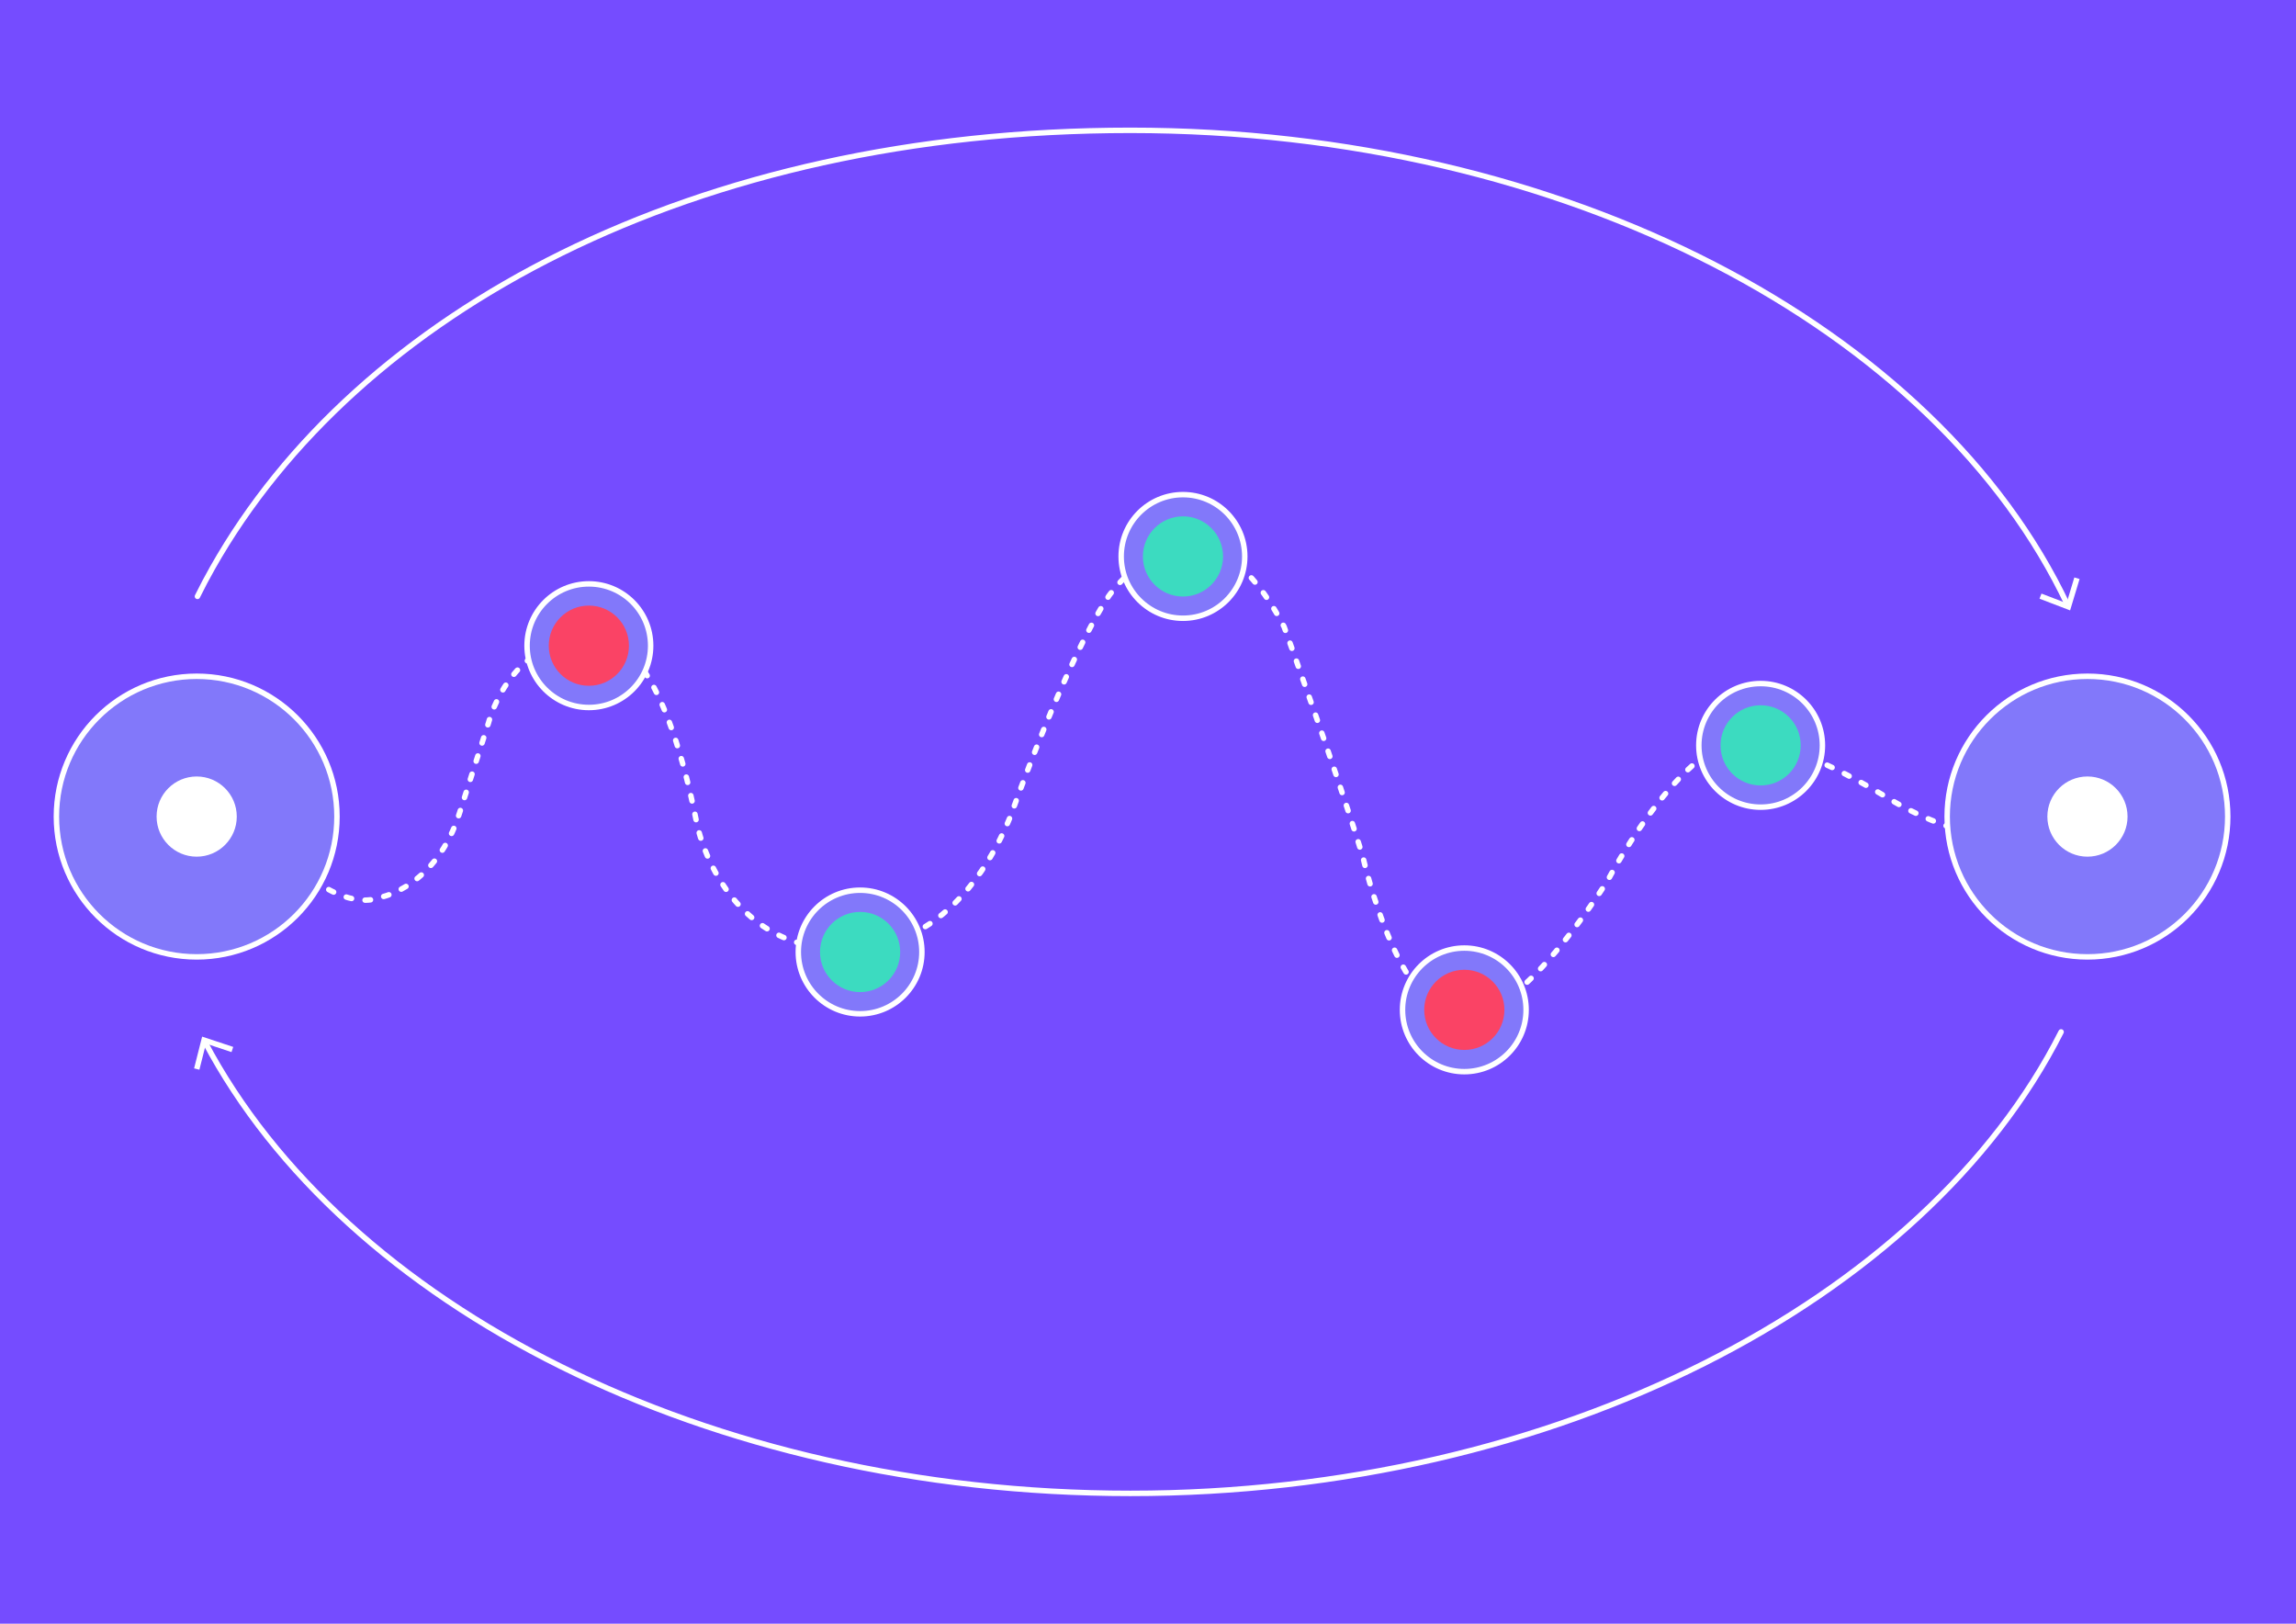 <?xml version="1.0" encoding="UTF-8"?>
<svg id="Layer_2" data-name="Layer 2" xmlns="http://www.w3.org/2000/svg" viewBox="0 0 841.89 595.28">
  <defs>
    <style>
      .cls-1 {
        fill: #754cff;
      }

      .cls-1, .cls-2, .cls-3, .cls-4 {
        stroke-width: 0px;
      }

      .cls-2 {
        fill: #fa4365;
      }

      .cls-5 {
        fill: #8278fa;
      }

      .cls-5, .cls-6, .cls-7 {
        stroke: #fff;
        stroke-linecap: round;
        stroke-width: 2px;
      }

      .cls-5, .cls-7 {
        stroke-miterlimit: 10;
      }

      .cls-3 {
        fill: #3cdbc0;
      }

      .cls-6 {
        stroke-dasharray: 0 0 2 5;
        stroke-linejoin: round;
      }

      .cls-6, .cls-7 {
        fill: none;
      }

      .cls-4 {
        fill: #fff;
      }
    </style>
  </defs>
  <g id="Layer_1-2" data-name="Layer 1">
    <g>
      <rect class="cls-1" width="841.89" height="595.28"/>
      <path class="cls-6" d="M61.46,294.38l29.22,4.99s29.13,37.63,49.18,29.49c0,0,20.26-3.78,28.78-31.23l10.48-32.62s9.21-37.03,45.17-29.39c0,0,18.3,1.09,31.32,66.72,0,0,9.57,48.46,57.13,45.41,0,0,36.9,3.05,57.99-49.01,0,0,19.86-56.3,35.82-80.21,0,0,33.14-48.29,64.29,11.22,0,0,18.84,51.66,28.88,84.31,0,0,14.55,64.25,37.82,56.05,0,0,14.09,10.44,51.81-47.01,0,0,33.57-64.54,58.96-49.84,0,0,11.97,0,44.55,19.64,0,0,42.19,27.62,76.21,8.02h0"/>
      <circle class="cls-5" cx="215.92" cy="236.72" r="22.66"/>
      <circle class="cls-5" cx="315.38" cy="349.02" r="22.66"/>
      <circle class="cls-5" cx="433.77" cy="204" r="22.66"/>
      <circle class="cls-5" cx="536.93" cy="370.23" r="22.66"/>
      <circle class="cls-5" cx="645.58" cy="273.26" r="22.66"/>
      <circle class="cls-2" cx="215.92" cy="236.72" r="14.7"/>
      <circle class="cls-3" cx="433.77" cy="204" r="14.7"/>
      <circle class="cls-2" cx="536.93" cy="370.23" r="14.7"/>
      <circle class="cls-3" cx="315.38" cy="349.02" r="14.7"/>
      <circle class="cls-3" cx="645.58" cy="273.26" r="14.7"/>
      <circle class="cls-5" cx="765.42" cy="299.37" r="51.44"/>
      <circle class="cls-5" cx="72.12" cy="299.37" r="51.44"/>
      <g>
        <path class="cls-7" d="M75.12,381.96c51.18,96.67,183.82,165.54,339.38,165.54s291.51-70.61,341.26-169.18"/>
        <polygon class="cls-4" points="71.17 391.68 73.11 392.17 75.53 382.61 84.89 385.72 85.52 383.82 74.12 380.04 71.17 391.68"/>
      </g>
      <g>
        <path class="cls-7" d="M758.14,221.82c-47.75-101.1-183.56-174.04-343.64-174.04S130.98,114.25,77.9,208.24c-1.94,3.43-3.77,6.9-5.5,10.4"/>
        <polygon class="cls-4" points="762.53 212.28 760.61 211.7 757.77 221.14 748.56 217.62 747.84 219.49 759.06 223.78 762.53 212.28"/>
      </g>
      <circle class="cls-4" cx="765.42" cy="299.37" r="14.7"/>
      <circle class="cls-4" cx="72.12" cy="299.37" r="14.7"/>
    </g>
  </g>
</svg>